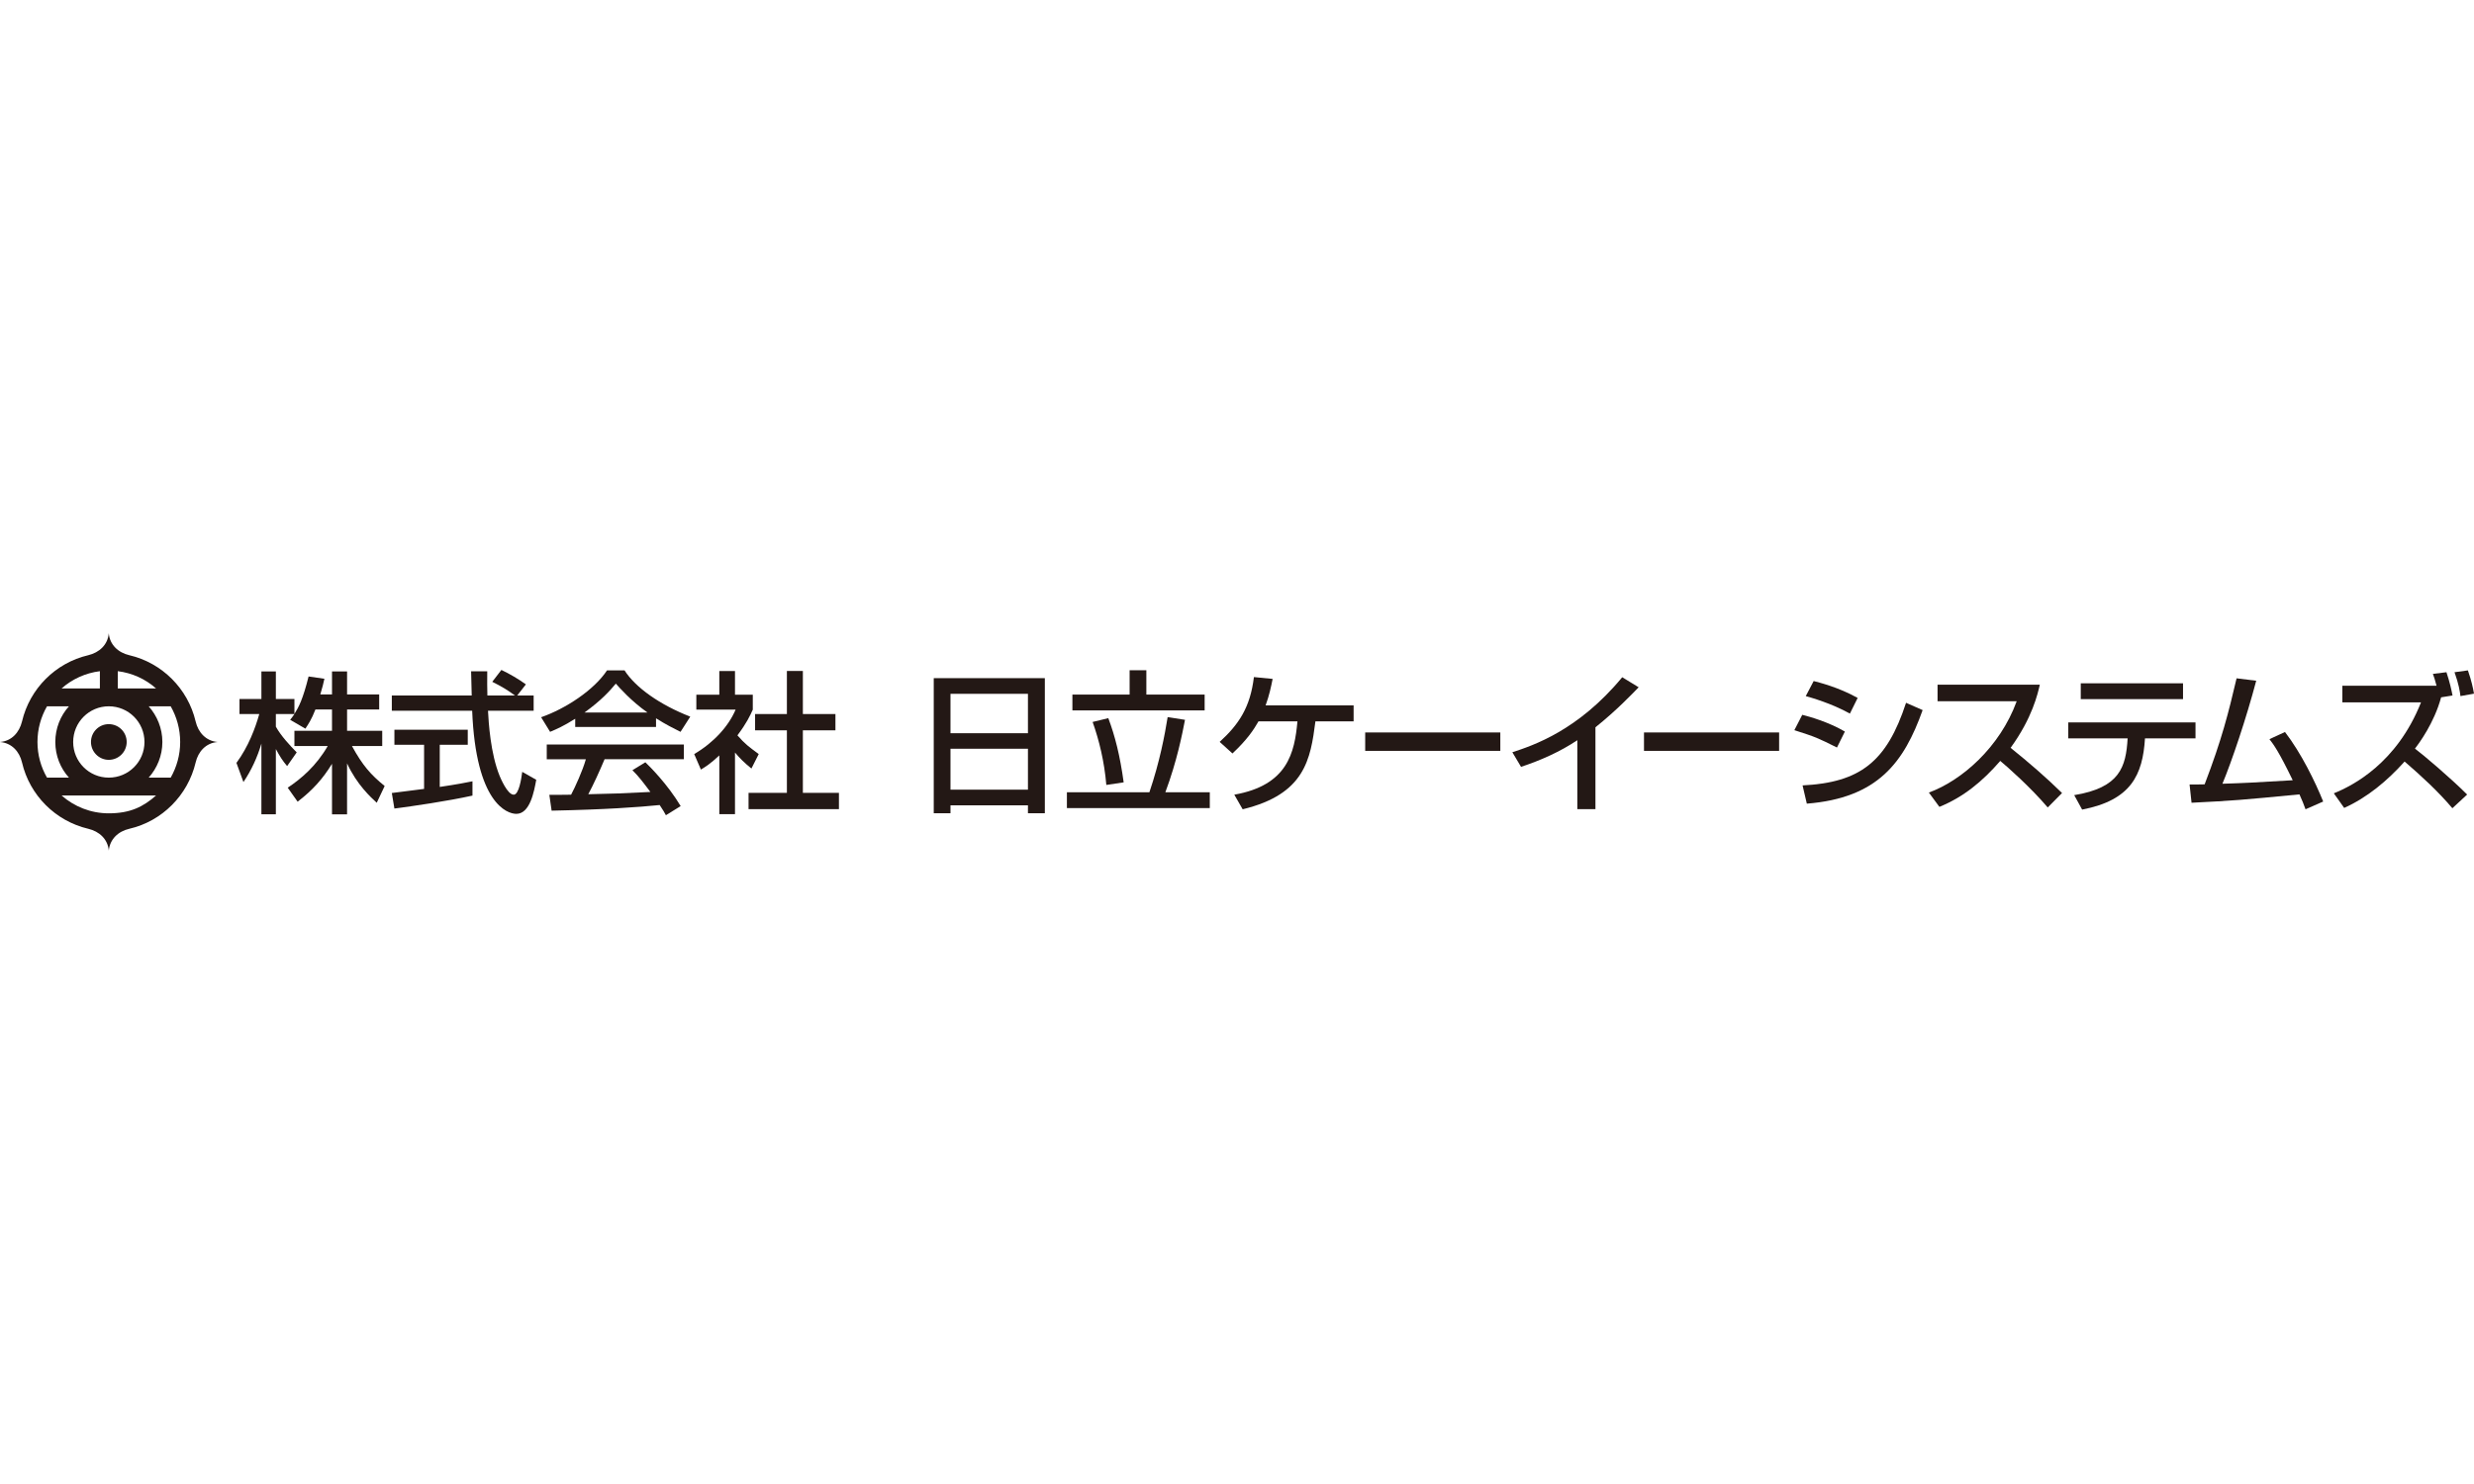 <?xml version="1.0" encoding="utf-8"?>
<svg xmlns="http://www.w3.org/2000/svg" xmlns:xlink="http://www.w3.org/1999/xlink" version="1.1" id="レイヤー_1" x="0px" y="0px" width="250px" height="150px" viewBox="0 0 250 150" style="enable-background:new 0 0 250 150;">
<style type="text/css">
	.st0{fill:#231815;}
</style>
<g>
	<g>
		<path class="st0" d="M13.073,66.228c3.311,0.775,5.914,3.383,6.695,6.69c0.26,1.123,1.047,1.982,2.225,2.082l0,0&#xA;			c-1.178,0.094-1.965,0.953-2.225,2.075l0,0c-0.781,3.307-3.384,5.928-6.695,6.696c-1.125,0.257-1.976,1.046-2.082,2.224h0.006&#xA;			c-0.101-1.178-0.959-1.958-2.083-2.224c-3.306-0.781-5.919-3.384-6.687-6.696C1.964,75.952,1.184,75.1,0,75l0,0&#xA;			c1.184-0.1,1.952-0.959,2.226-2.082c0.778-3.307,3.381-5.915,6.687-6.69c1.124-0.27,1.982-1.051,2.077-2.224l0,0&#xA;			C11.091,65.178,11.948,65.968,13.073,66.228L13.073,66.228z M10.991,78.601c2,0,3.609-1.609,3.609-3.601&#xA;			c0-1.994-1.609-3.609-3.609-3.609c-1.989,0-3.597,1.615-3.597,3.609C7.394,76.992,9.001,78.601,10.991,78.601z M6.223,69.586h3.87&#xA;			v-1.744C8.624,68.029,7.287,68.647,6.223,69.586z M11.901,69.586h3.867c-1.063-0.945-2.401-1.562-3.867-1.744V69.586z&#xA;			 M10.991,82.21c2.201,0,3.502-0.682,4.778-1.804H6.223C7.501,81.528,9.168,82.21,10.991,82.21z M10.991,76.803&#xA;			c1.006,0,1.811-0.816,1.811-1.803c0-1-0.805-1.805-1.811-1.805C9.996,73.195,9.193,74,9.193,75&#xA;			C9.193,75.987,9.996,76.803,10.991,76.803z M6.968,78.601C6.105,77.65,5.589,76.381,5.589,75c0-1.383,0.515-2.651,1.378-3.609&#xA;			H4.751C4.141,72.45,3.786,73.679,3.786,75c0,1.313,0.35,2.539,0.965,3.601H6.968z M17.249,78.601&#xA;			c0.604-1.062,0.958-2.288,0.958-3.601c0-1.321-0.354-2.549-0.958-3.609h-2.224c0.849,0.959,1.383,2.215,1.383,3.609&#xA;			c0,1.382-0.534,2.65-1.383,3.601H17.249z M10.991,75"/>
	</g>
	<g>
		<path class="st0" d="M31.874,71.713c-0.4,1.03-0.723,1.492-1.015,1.938l-1.538-0.892c0.123-0.154,0.292-0.369,0.431-0.584h-1.876&#xA;			v1.276c0.523,0.938,1.399,1.876,2.107,2.599l-0.969,1.384c-0.461-0.538-0.738-0.984-1.138-1.722v6.597h-1.461v-7.151&#xA;			c-0.4,1.369-1.015,2.706-1.815,3.891l-0.707-1.938c1.215-1.645,1.907-3.521,2.307-4.936h-1.999v-1.522h2.214v-2.783h1.461v2.783&#xA;			h1.876v1.507c0.431-0.677,0.861-1.492,1.43-3.783l1.599,0.231c-0.092,0.431-0.215,0.938-0.415,1.584h1.184v-2.322h1.522v2.322&#xA;			h3.245v1.522h-3.245v2.153h3.552v1.538h-3.06c1.076,1.968,1.891,2.891,3.306,4.044l-0.8,1.692&#xA;			c-0.569-0.523-2.014-1.83-2.999-3.983v5.152H33.55v-5.105c-0.938,1.522-1.938,2.645-3.475,3.829l-1-1.415&#xA;			c1.353-0.907,2.86-2.168,4.044-4.214h-3.368v-1.538h3.798v-2.153H31.874z"/>
		<path class="st0" d="M52.265,70.299h1.661v1.538h-4.613c0.061,1.169,0.246,4.321,1.184,6.612c0.077,0.169,0.769,1.876,1.415,1.876&#xA;			c0.523,0,0.769-1.599,0.861-2.307l1.415,0.8c-0.215,1.184-0.63,3.445-2.014,3.445c-0.923,0-4.09-1.061-4.46-10.426h-8.119v-1.538&#xA;			h8.073c0-0.338-0.046-2.045-0.061-2.445h1.63c0,0.953-0.015,1.83,0.015,2.445h2.783c-0.738-0.554-1.369-0.923-2.291-1.384&#xA;			l0.923-1.199c0.784,0.369,1.738,0.923,2.476,1.461L52.265,70.299z M39.594,80.156c0.83-0.108,2.906-0.369,3.26-0.415v-4.46h-2.999&#xA;			v-1.522h7.412v1.522h-2.83v4.26c1.769-0.261,2.707-0.446,3.306-0.569v1.446c-2.507,0.554-6.074,1.076-7.889,1.307L39.594,80.156z"/>
		<path class="st0" d="M58.125,72.651c-1.169,0.738-1.876,1.046-2.537,1.322l-0.907-1.476c2.476-0.861,5.351-2.753,6.659-4.736&#xA;			h1.769c1.123,1.753,3.598,3.491,6.643,4.675l-0.984,1.538c-0.646-0.323-1.538-0.769-2.476-1.369v0.877h-8.166V72.651z&#xA;			 M67.29,82.401c-0.185-0.338-0.277-0.507-0.63-1.03c-2.107,0.215-5.551,0.461-10.918,0.569l-0.231-1.599&#xA;			c0.323,0,1.722,0,2.199-0.015c0.4-0.753,1.169-2.43,1.492-3.583h-3.952V75.25h13.855v1.492h-8.012&#xA;			c-0.523,1.246-1.123,2.553-1.645,3.537c2.876-0.062,3.199-0.077,6.274-0.231c-0.753-1-1.138-1.522-1.815-2.199l1.307-0.8&#xA;			c0.477,0.461,2.23,2.199,3.568,4.429L67.29,82.401z M65.429,72.021c-1.661-1.169-2.829-2.507-3.199-2.922&#xA;			c-0.615,0.738-1.446,1.676-3.168,2.922H65.429z"/>
		<path class="st0" d="M74.272,82.293h-1.584v-5.936c-0.923,0.861-1.384,1.138-1.861,1.43l-0.677-1.568&#xA;			c1.968-1.153,3.475-2.814,4.183-4.49h-3.967v-1.507h2.322v-2.399h1.584v2.399h1.799v1.507c-0.261,0.584-0.615,1.353-1.553,2.599&#xA;			c0.784,0.892,1.153,1.153,2.153,1.891l-0.738,1.461c-0.723-0.584-1.138-0.999-1.661-1.615V82.293z M79.516,67.823h1.615v4.352&#xA;			h3.291v1.645h-3.291v6.32h3.644v1.645h-9.134V80.14h3.875v-6.32h-3.214v-1.645h3.214V67.823z"/>
		<path class="st0" d="M94.356,68.546h11.226v13.655h-1.707v-0.8h-7.827v0.8h-1.692V68.546z M103.875,70.13h-7.827v3.983h7.827&#xA;			V70.13z M103.875,75.681h-7.827v4.137h7.827V75.681z"/>
		<path class="st0" d="M107.812,80.079h8.335c1.061-3.137,1.553-5.797,1.845-7.597l1.753,0.277c-0.277,1.43-0.8,4.137-1.984,7.32&#xA;			h4.49v1.599h-14.44V80.079z M114.148,67.746h1.692v2.46h5.89v1.599h-13.363v-1.599h5.782V67.746z M111.995,72.59&#xA;			c0.677,1.799,1.184,3.783,1.553,6.489l-1.753,0.261c-0.2-2.368-0.723-4.506-1.384-6.366L111.995,72.59z"/>
		<path class="st0" d="M136.784,71.298v1.615h-3.86c-0.492,3.844-1.061,7.366-7.351,8.888l-0.846-1.476&#xA;			c5.398-0.953,6.09-4.244,6.382-7.412h-3.937c-0.477,0.846-1.153,1.861-2.63,3.245l-1.292-1.169&#xA;			c1.953-1.784,3.091-3.506,3.46-6.551l1.891,0.185c-0.169,0.846-0.323,1.599-0.707,2.676H136.784z"/>
		<path class="st0" d="M151.609,74.035v1.861h-13.655v-1.861H151.609z"/>
		<path class="st0" d="M161.221,81.786h-1.83V74.82c-1.753,1.169-3.691,2.03-5.69,2.691l-0.877-1.476&#xA;			c2.076-0.677,6.643-2.184,11.103-7.581l1.661,1.015c-0.6,0.615-2.23,2.337-4.367,4.044V81.786z"/>
		<path class="st0" d="M179.782,74.035v1.861h-13.655v-1.861H179.782z"/>
		<path class="st0" d="M185.627,75.558c-2.014-0.999-2.061-1.03-4.306-1.753l0.8-1.553c0.738,0.185,2.645,0.723,4.306,1.692&#xA;			L185.627,75.558z M182.151,79.387c5.798-0.292,8.504-2.368,10.457-8.35l1.676,0.738c-1.876,5.259-4.506,8.888-11.703,9.457&#xA;			L182.151,79.387z M186.934,72.129c-1.876-1.046-3.968-1.63-4.46-1.768l0.8-1.522c0.523,0.138,2.491,0.615,4.444,1.707&#xA;			L186.934,72.129z"/>
		<path class="st0" d="M194.915,80.11c3.291-1.199,7.166-4.552,8.873-9.227h-7.996v-1.676h10.334&#xA;			c-0.215,0.923-0.753,3.352-2.953,6.382c1.799,1.445,3.552,2.953,5.198,4.567l-1.445,1.461c-1.738-2.045-4.091-4.121-4.798-4.705&#xA;			c-1.784,2.061-3.721,3.66-6.151,4.644L194.915,80.11z"/>
		<path class="st0" d="M221.858,73.02v1.615h-5.105c-0.231,3.691-1.399,6.243-6.351,7.197l-0.8-1.461&#xA;			c4.613-0.753,5.228-2.845,5.397-5.736h-5.997V73.02H221.858z M220.597,69.068v1.599h-10.334v-1.599H220.597z"/>
		<path class="st0" d="M230.9,73.989c1.661,2.168,3.045,5.013,3.86,7.028l-1.784,0.784c-0.2-0.554-0.323-0.861-0.615-1.507&#xA;			c-5.92,0.569-6.566,0.631-10.903,0.846l-0.2-1.845c0.354,0.015,1.107-0.015,1.522-0.015c1.753-4.583,2.399-7.197,3.229-10.718&#xA;			l1.984,0.246c-1,3.783-2.461,8.119-3.414,10.411c2.399-0.077,2.876-0.108,7.104-0.354c-1.43-2.953-1.938-3.614-2.353-4.152&#xA;			L230.9,73.989z"/>
		<path class="st0" d="M247.216,67.946c0.354,1.076,0.492,1.738,0.615,2.353l-1.153,0.185c-0.707,2.614-2.26,4.69-2.645,5.182&#xA;			c0.877,0.661,3.598,2.968,5.275,4.644l-1.492,1.384c-1.461-1.722-3.122-3.245-4.829-4.721c-1.738,1.938-3.752,3.629-6.105,4.69&#xA;			l-1.046-1.476c1.907-0.769,6.366-3.029,8.811-9.196h-7.95v-1.676h9.519c-0.138-0.554-0.261-0.907-0.369-1.199L247.216,67.946z&#xA;			 M248.631,70.36c-0.062-0.492-0.169-1.215-0.6-2.414l1.353-0.185c0.369,1.076,0.507,1.738,0.615,2.353L248.631,70.36z"/>
	</g>
</g>
</svg>